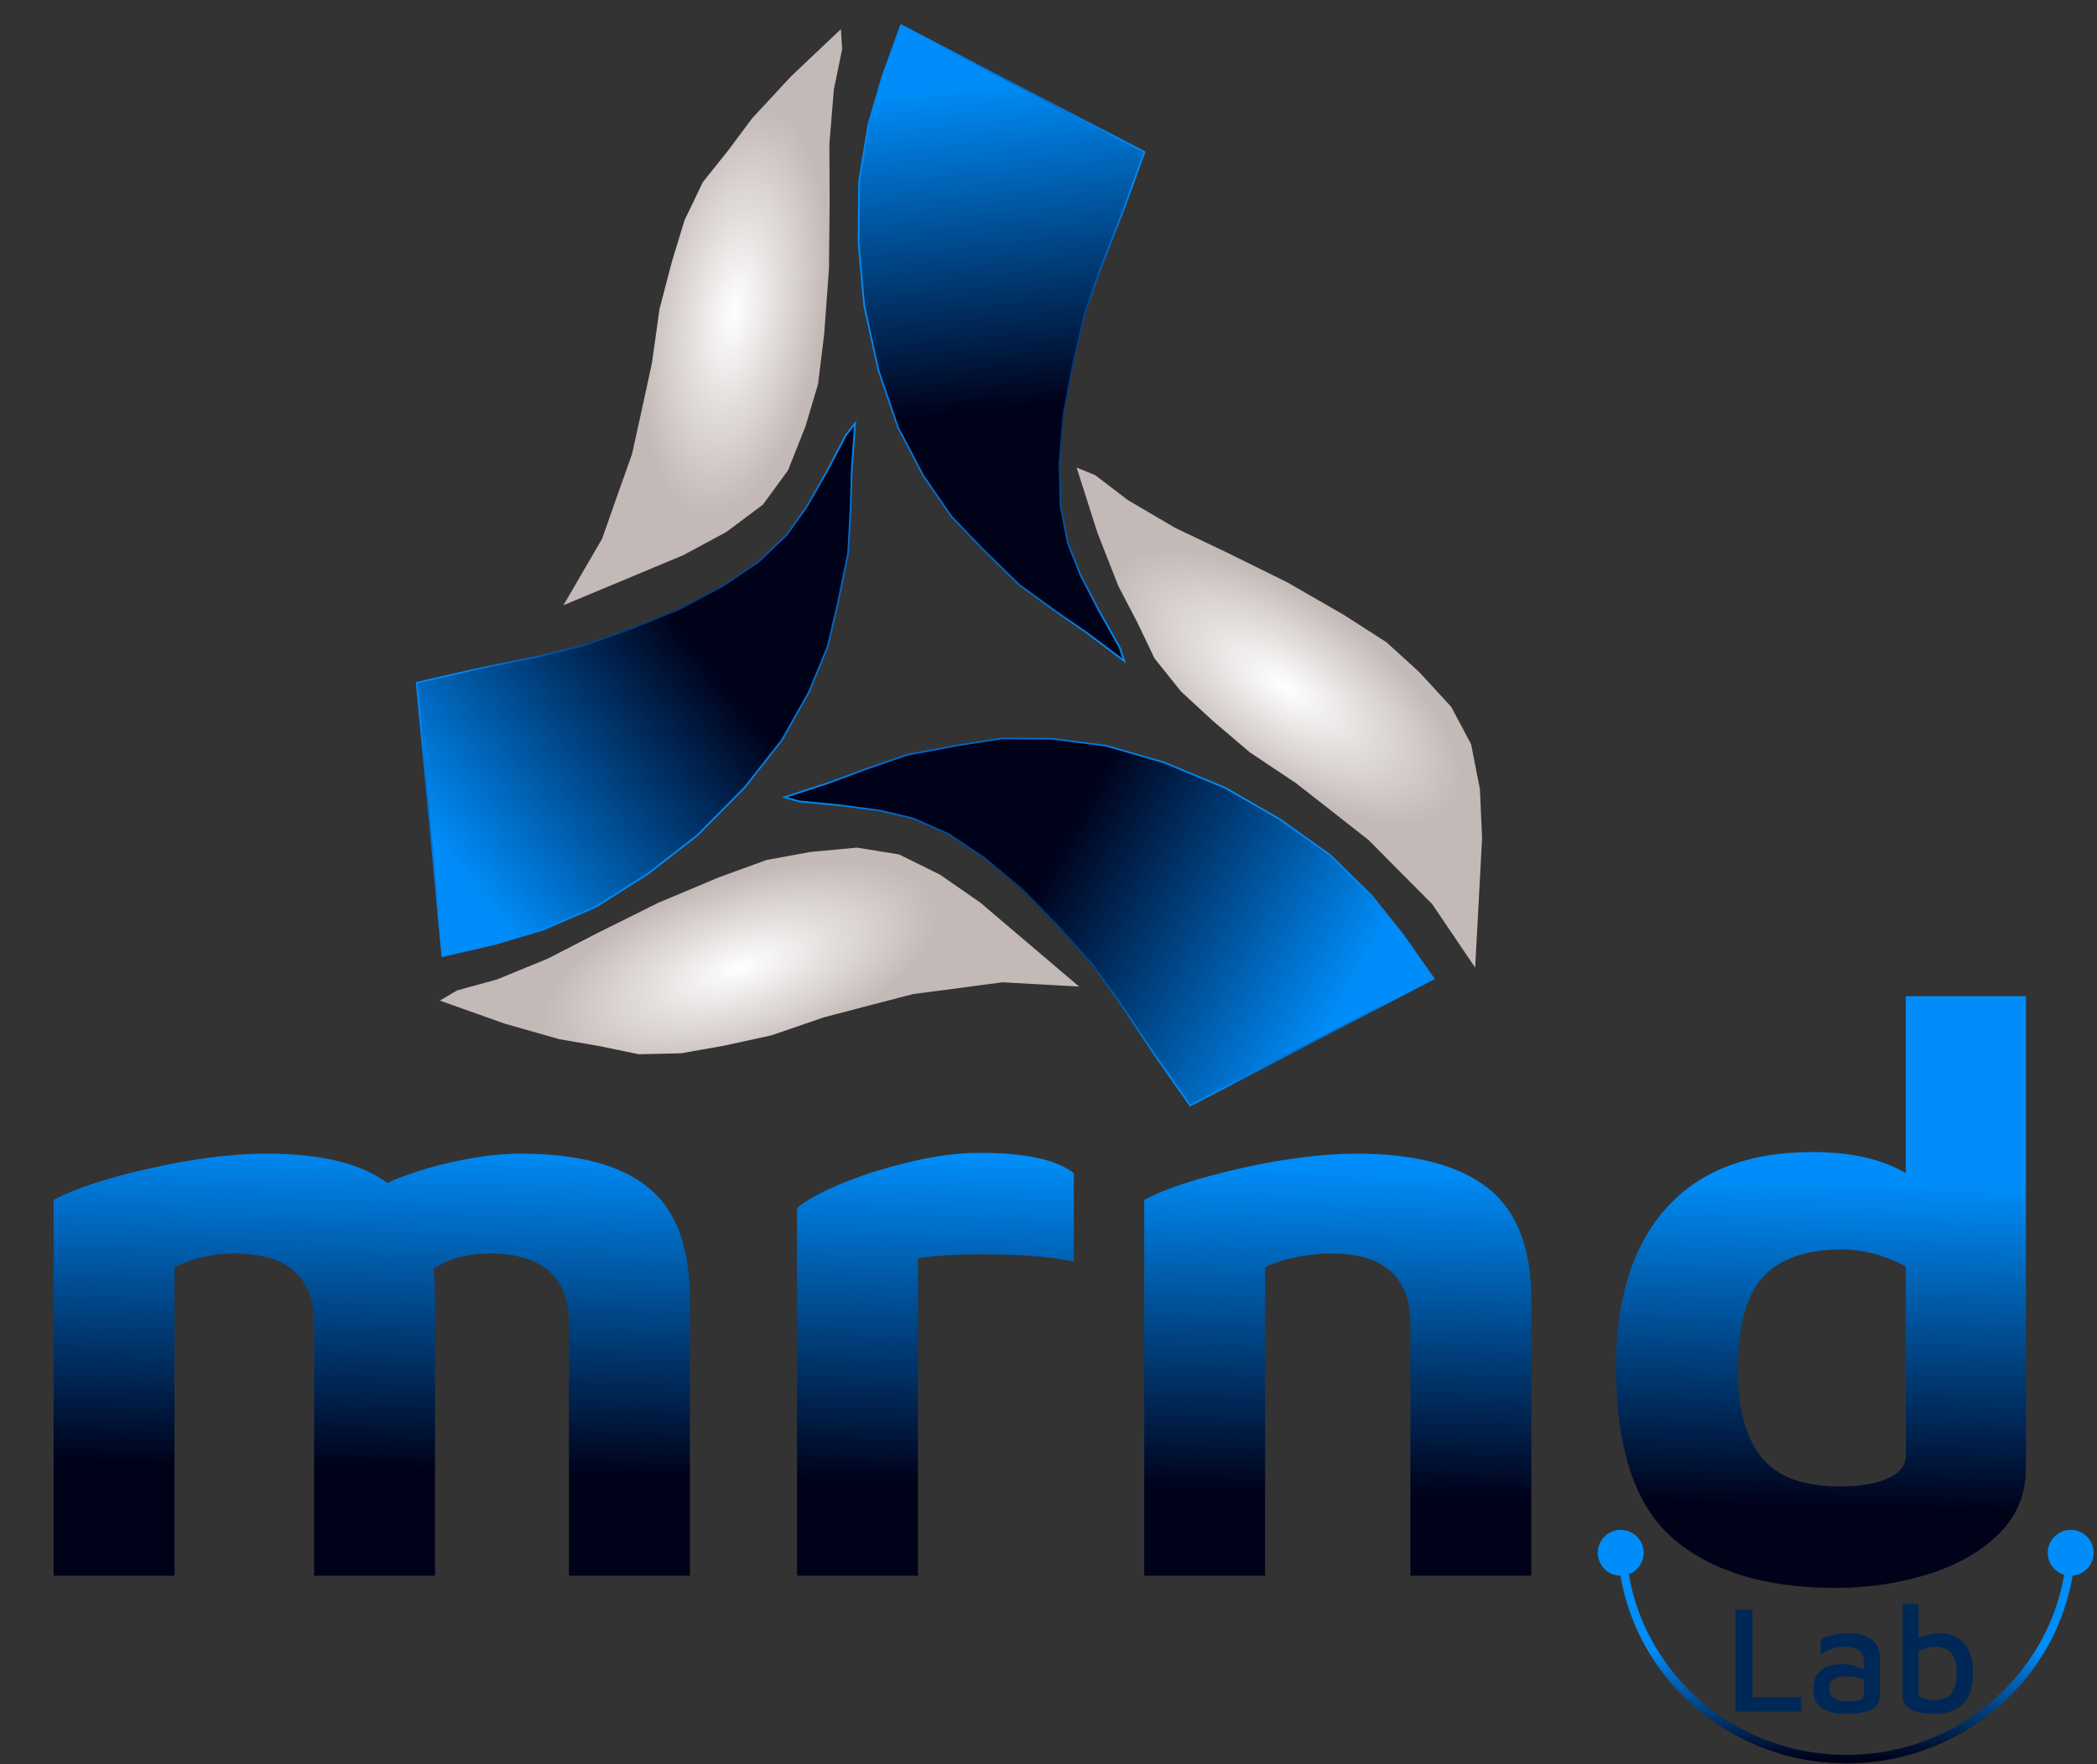 <svg width="1235" height="1039" viewBox="0 0 1235 1039" fill="none" xmlns="http://www.w3.org/2000/svg">
<rect x="0" y="0" width="1235" height="1039" fill="#333333" stroke="none"/>
<path d="M872.857 493.581L868.78 569.869L843.423 532.394L822.535 511.419L806.062 494.776L785.066 478.29L763.225 461.227L736.092 443.093L714.354 424.603L695.462 407.173L679.949 387.757L669.574 366.136L658.643 345.177L646.388 313.957L638.933 290.619L634.064 275.377L644.919 279.783L664.342 294.574L692.125 310.893L722.463 325.347L757.979 342.869L791.419 362.106L816.517 378.233L835.748 395.71L854.638 416.238L866.406 438.309L871.576 464.79L872.857 493.581Z" fill="url(#paint0_radial)"/>
<path d="M402.32 326.999L331.824 356.443L354.578 317.331L364.407 289.409L372.249 267.344L377.986 241.273L383.877 214.191L388.435 181.876L395.655 154.266L403.158 129.681L413.915 107.277L428.889 88.545L443.024 69.6L465.831 45.008L483.619 28.16L495.236 17.158L495.979 28.85L491.085 52.767L488.445 84.881L488.593 118.485L488.225 158.087L485.411 196.562L481.777 226.173L474.381 251.084L464.088 277.012L449.313 297.195L427.701 313.347L402.32 326.999Z" fill="url(#paint1_radial)"/>
<path d="M577.337 531.568L635.55 581.042L590.373 578.502L561.03 582.406L537.809 585.424L511.971 592.136L485.163 599.168L454.295 609.762L426.414 615.849L401.1 620.313L376.254 620.888L352.768 616.037L329.472 612.032L297.211 602.86L274.129 594.647L259.054 589.284L269.137 583.319L292.673 576.833L322.491 564.621L352.373 549.248L387.835 531.615L423.402 516.673L451.44 506.481L476.996 501.775L504.772 499.19L529.461 503.203L553.659 515.139L577.337 531.568Z" fill="url(#paint2_radial)"/>
<path d="M674.06 89.533L530.663 14.81L519.703 45.09L511.523 73.073L505.946 106.821L505.65 143.041L508.937 179.898L517.403 218.234L528.89 251.734L543.896 280.349L560.431 304.283L578.445 323.039L600.246 344.421L621.434 359.834L639.828 372.519L662.164 389.323L659.305 381.072L647.005 359.215L636.35 338.698L628.884 319.863L624.593 297.685L623.974 272.114L626.479 242.704L632.019 213.484L639.051 184.111L647.984 158.563L661.519 123.997L674.06 89.533Z" fill="url(#paint3_linear)" stroke="url(#paint4_radial)"/>
<path d="M700.959 651.07L844.366 576.368L825.83 550.035L807.584 527.296L783.122 503.388L753.607 482.39L721.518 463.965L685.249 448.936L651.211 439.154L619.162 435.055L590.072 434.892L564.379 438.907L534.362 444.523L509.59 453.055L488.654 460.861L462.084 469.538L470.484 471.923L495.444 474.366L518.365 477.391L538.079 482.065L558.713 491.256L580.025 505.401L602.693 524.307L623.465 545.59L643.509 568.185L659.327 590.146L679.9 621.045L700.959 651.07Z" fill="url(#paint5_linear)" stroke="url(#paint6_radial)"/>
<path d="M245.4 402.116L260.517 563.105L291.896 555.866L319.836 547.54L351.204 533.898L381.78 514.479L410.945 491.705L438.539 463.78L460.433 435.943L476.314 407.804L487.433 380.923L493.402 355.612L499.518 325.694L500.957 299.532L501.62 277.198L503.602 249.318L498.226 256.199L486.552 278.396L475.108 298.484L463.345 314.981L447.053 330.627L425.916 345.032L399.859 358.899L372.314 370.113L343.83 380.158L317.526 386.529L281.15 393.932L245.4 402.116Z" fill="url(#paint7_linear)" stroke="url(#paint8_radial)"/>
<path d="M955 906C955 977.797 1014.32 1036 1087.5 1036C1160.68 1036 1220 977.797 1220 906" stroke="url(#paint9_linear)" stroke-width="5"/>
<circle cx="954.5" cy="914.5" r="13.5" fill="#008DF9"/>
<circle cx="1219.5" cy="914.5" r="13.5" fill="#008DF9"/>
<path d="M1022.11 947.97H1032.1V999.54H1060.81V1008H1022.11V947.97ZM1089.53 961.83C1094.45 961.83 1098.62 963.03 1102.04 965.43C1105.52 967.77 1107.23 971.58 1107.17 976.86V998.46C1107.17 1002.54 1105.37 1005.39 1101.77 1007.01C1098.17 1008.57 1093.04 1009.35 1086.38 1009.35C1081.04 1009.35 1076.63 1008.24 1073.15 1006.02C1069.67 1003.8 1067.93 1000.08 1067.93 994.86C1067.93 989.94 1069.34 986.25 1072.16 983.79C1075.04 981.33 1079.09 980.1 1084.31 980.1C1089.71 980.1 1094.21 981.18 1097.81 983.34V979.02C1097.81 972.9 1094.12 969.84 1086.74 969.84C1084.1 969.84 1081.46 970.26 1078.82 971.1C1076.18 971.88 1073.99 972.99 1072.25 974.43V965.61C1073.93 964.53 1076.36 963.63 1079.54 962.91C1082.78 962.19 1086.11 961.83 1089.53 961.83ZM1087.46 1001.97C1091.24 1001.97 1093.91 1001.7 1095.47 1001.16C1097.03 1000.62 1097.81 999.54 1097.81 997.92V989.19C1094.75 987.87 1091.39 987.21 1087.73 987.21C1084.31 987.21 1081.7 987.81 1079.9 989.01C1078.16 990.21 1077.29 992.01 1077.29 994.41C1077.29 996.93 1078.28 998.82 1080.26 1000.08C1082.3 1001.34 1084.7 1001.97 1087.46 1001.97ZM1141.51 961.83C1148.23 961.83 1153.33 963.84 1156.81 967.86C1160.29 971.88 1162.03 977.58 1162.03 984.96C1162.03 993.84 1159.93 1000.14 1155.73 1003.86C1151.59 1007.52 1146.31 1009.35 1139.89 1009.35C1126.99 1009.35 1120.54 1005.93 1120.54 999.09V944.73H1129.9V964.62C1131.64 963.78 1133.59 963.12 1135.75 962.64C1137.97 962.1 1139.89 961.83 1141.51 961.83ZM1139.17 1001.16C1144.09 1001.16 1147.51 999.75 1149.43 996.93C1151.41 994.11 1152.4 990.24 1152.4 985.32C1152.4 980.28 1151.35 976.44 1149.25 973.8C1147.21 971.16 1144.15 969.84 1140.07 969.84C1138.39 969.84 1136.62 970.08 1134.76 970.56C1132.96 970.98 1131.34 971.61 1129.9 972.45V996.75C1129.9 999.69 1132.99 1001.16 1139.17 1001.16Z" fill="#002856"/>
<path d="M306.876 679.44C340.655 679.44 365.67 686.132 381.922 699.516C398.174 712.581 406.3 734.569 406.3 765.48V928H335.078V779.82C335.078 752.096 319.463 738.234 288.234 738.234C275.169 738.234 264.175 741.261 255.252 747.316C255.889 754.964 256.208 761.019 256.208 765.48V928H184.986V779.82C184.986 752.096 169.371 738.234 138.142 738.234C125.395 738.234 113.605 740.943 102.77 746.36V928H31.548V706.686C43.976 699.994 62.937 693.78 88.43 688.044C113.923 682.308 136.708 679.44 156.784 679.44C188.969 679.44 212.71 685.176 228.006 696.648C240.434 691.231 253.499 687.088 267.202 684.22C281.223 681.033 294.448 679.44 306.876 679.44ZM469.403 711.466C474.183 707.323 482.469 702.703 494.259 697.604C506.369 692.505 519.753 688.203 534.411 684.698C549.389 680.874 563.729 678.962 577.431 678.962C603.881 678.962 622.204 682.945 632.401 690.912V743.014C619.655 740.146 601.331 738.712 577.431 738.712C562.454 738.712 550.185 739.509 540.625 741.102V928H469.403V711.466ZM673.86 706.686C686.289 699.994 705.249 693.78 730.743 688.044C756.236 682.308 779.021 679.44 799.097 679.44C833.194 679.44 858.847 686.132 876.055 699.516C893.263 712.9 901.867 734.888 901.867 765.48V928H830.645V779.82C830.645 752.096 815.03 738.234 783.801 738.234C776.79 738.234 769.62 739.031 762.291 740.624C754.961 742.217 749.225 744.129 745.083 746.36V928H673.86V706.686ZM1193.15 586.708V864.904C1193.15 879.881 1187.89 892.628 1177.37 903.144C1166.86 913.66 1153 921.627 1135.79 927.044C1118.58 932.461 1100.26 935.17 1080.82 935.17C1039.71 935.17 1007.84 925.451 985.218 906.012C962.911 886.573 951.758 852.954 951.758 805.154C951.758 765.002 961.477 733.932 980.916 711.944C1000.67 689.637 1029.51 678.484 1067.43 678.484C1090.06 678.484 1108.38 682.627 1122.4 690.912V586.708H1193.15ZM1122.4 745.882C1109.66 739.19 1097.23 735.844 1085.12 735.844C1063.77 735.844 1048.15 741.261 1038.28 752.096C1028.4 762.931 1023.46 781.254 1023.46 807.066C1023.46 829.373 1028.08 846.421 1037.32 858.212C1046.56 869.684 1062.02 875.42 1083.69 875.42C1095.48 875.42 1104.88 873.827 1111.89 870.64C1118.9 867.453 1122.4 862.992 1122.4 857.256V745.882Z" fill="url(#paint10_linear)"/>
<defs>
<radialGradient id="paint0_radial" cx="0" cy="0" r="1" gradientUnits="userSpaceOnUse" gradientTransform="translate(756.578 404.205) rotate(34.47) scale(121.516 52.858)">
<stop stop-color="white"/>
<stop offset="1" stop-color="#C3B9B6"/>
</radialGradient>
<radialGradient id="paint1_radial" cx="0" cy="0" r="1" gradientUnits="userSpaceOnUse" gradientTransform="translate(432.361 183.45) rotate(98.743) scale(121.516 52.858)">
<stop stop-color="white"/>
<stop offset="1" stop-color="#C3B9B6"/>
</radialGradient>
<radialGradient id="paint2_radial" cx="0" cy="0" r="1" gradientUnits="userSpaceOnUse" gradientTransform="translate(435.776 569.9) rotate(-18.228) scale(121.516 52.858)">
<stop stop-color="white"/>
<stop offset="1" stop-color="#C3B9B6"/>
</radialGradient>
<linearGradient id="paint3_linear" x1="582.847" y1="48.147" x2="602.488" y2="239.139" gradientUnits="userSpaceOnUse">
<stop stop-color="#008DF9"/>
<stop offset="1" stop-color="#00021A"/>
</linearGradient>
<radialGradient id="paint4_radial" cx="0" cy="0" r="1" gradientUnits="userSpaceOnUse" gradientTransform="translate(598.403 201.862) rotate(84.129) scale(193 86.75)">
<stop stop-color="#00062D"/>
<stop offset="1" stop-color="#008AF7"/>
</radialGradient>
<linearGradient id="paint5_linear" x1="787.143" y1="600.033" x2="619.361" y2="506.688" gradientUnits="userSpaceOnUse">
<stop stop-color="#008DF9"/>
<stop offset="1" stop-color="#00021A"/>
</linearGradient>
<radialGradient id="paint6_radial" cx="0" cy="0" r="1" gradientUnits="userSpaceOnUse" gradientTransform="translate(652.252 524.701) rotate(-150.911) scale(193 86.75)">
<stop stop-color="#00062D"/>
<stop offset="1" stop-color="#008AF7"/>
</radialGradient>
<linearGradient id="paint7_linear" x1="260.175" y1="501.182" x2="409.893" y2="380.98" gradientUnits="userSpaceOnUse">
<stop stop-color="#008DF9"/>
<stop offset="1" stop-color="#00021A"/>
</linearGradient>
<radialGradient id="paint8_radial" cx="0" cy="0" r="1" gradientUnits="userSpaceOnUse" gradientTransform="translate(380.808 404.652) rotate(-38.76) scale(193 86.75)">
<stop stop-color="#00062D"/>
<stop offset="1" stop-color="#008AF7"/>
</radialGradient>
<linearGradient id="paint9_linear" x1="1088" y1="1036" x2="1088" y2="971" gradientUnits="userSpaceOnUse">
<stop stop-color="#00021A"/>
<stop offset="1" stop-color="#008DF9"/>
</linearGradient>
<linearGradient id="paint10_linear" x1="601.5" y1="682.5" x2="596.5" y2="874.5" gradientUnits="userSpaceOnUse">
<stop stop-color="#008DF9"/>
<stop offset="1" stop-color="#00021A"/>
</linearGradient>
</defs>
</svg>
